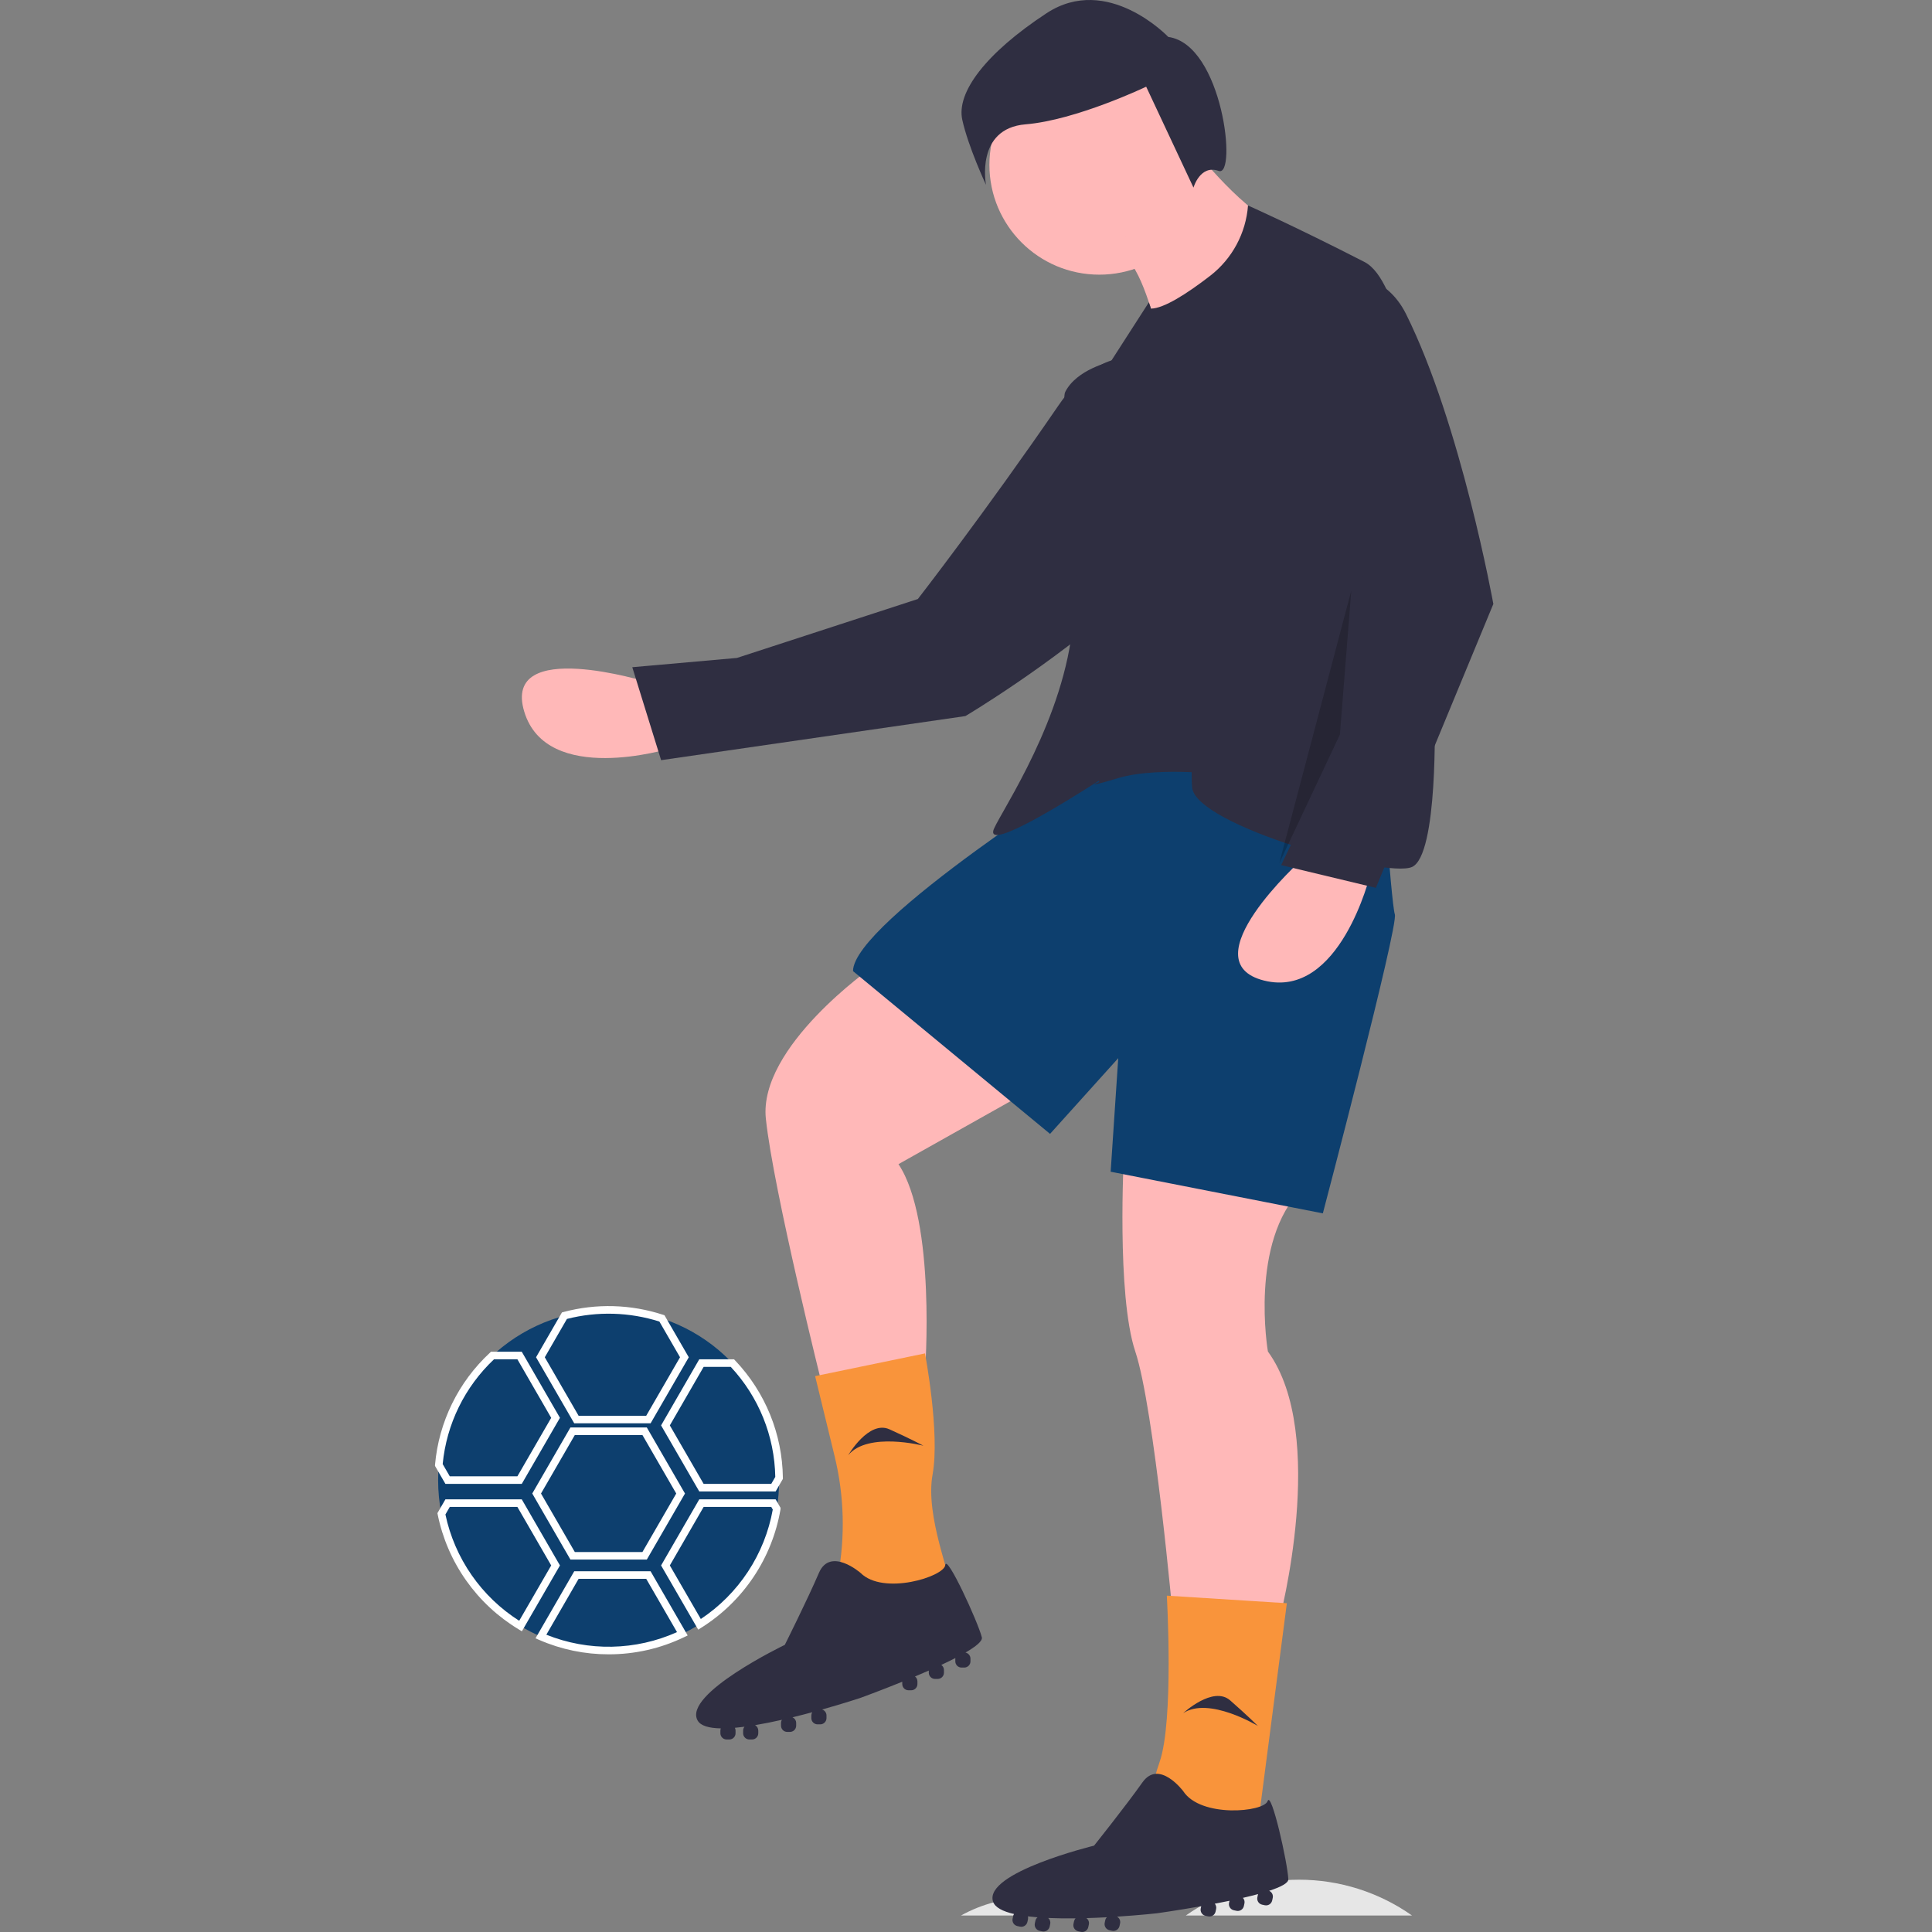 <svg xmlns="http://www.w3.org/2000/svg" width="600" height="600" viewBox="0 0 600 600" fill="none"><rect x="0" y="0" width="600" height="600" fill="#808080" stroke="none"/><path d="M319.981 589.316C312.449 589.309 305.04 591.222 298.455 594.873H341.451C334.886 591.223 327.495 589.31 319.981 589.316Z" fill="#E6E6E6"></path><path d="M403.415 583.76C390.834 583.745 378.558 587.628 368.278 594.873H438.504C428.238 587.636 415.98 583.754 403.415 583.76Z" fill="#E6E6E6"></path><path d="M201.184 211.868C201.184 211.868 155.84 197.758 162.801 220.973C169.762 244.187 207.954 232.461 207.954 232.461L201.184 211.868Z" fill="#FFB8B8"></path><path d="M374.516 124.735C374.516 124.735 351.278 93.013 328.701 125.945C306.08 158.942 285.048 186.03 285.048 186.03L228.866 204.329L196.362 207.21L205.316 236.078L299.821 222.382C299.821 222.382 405.035 159.947 374.516 124.735Z" fill="#2F2E41"></path><path d="M270.793 300.414C270.793 300.414 235.492 325.099 237.845 347.433C240.198 369.767 255.496 430.893 255.496 430.893L287.267 426.191C287.267 426.191 290.797 379.171 279.03 361.539L335.511 329.801L270.793 300.414Z" fill="#FFB8B8"></path><path d="M349.045 358.6C349.045 358.6 346.692 402.093 352.575 419.725C358.459 437.358 364.342 503.185 364.342 503.185H397.29C397.29 503.185 412.587 445.586 393.76 419.725C393.76 419.725 387.876 385.636 404.35 369.179L349.045 358.6Z" fill="#FFB8B8"></path><path d="M341.397 238.113C341.397 238.113 264.911 286.308 264.911 301.589L326.1 352.135L347.28 328.625L344.927 363.89L410.822 376.82C410.822 376.82 434.356 287.483 433.18 283.957C432.003 280.43 428.473 228.709 428.473 228.709L341.397 238.113Z" fill="#0D3F6E"></path><path d="M287.267 420.313L253.143 427.366L259.205 452.266C262.19 464.521 262.53 477.27 260.203 489.667C260.203 489.667 295.504 499.071 295.504 494.369C295.504 489.667 287.267 470.859 289.62 457.929C291.974 444.998 287.267 420.313 287.267 420.313Z" fill="#F9943B"></path><path d="M304.918 508.475C303.741 503.773 293.965 482.454 293.558 486.061C293.151 489.667 274.324 495.544 267.263 488.491C267.263 488.491 257.85 480.263 254.32 488.491C250.79 496.72 243.729 510.826 243.729 510.826C243.729 510.826 211.958 526.107 216.665 534.335C217.617 536 220.255 536.702 223.856 536.763C223.771 536.981 223.727 537.212 223.725 537.445V538.278C223.725 538.791 223.929 539.283 224.293 539.646C224.656 540.009 225.148 540.213 225.662 540.213H226.496C227.009 540.213 227.502 540.009 227.865 539.646C228.228 539.283 228.432 538.791 228.432 538.278V537.445C228.43 537.145 228.358 536.85 228.221 536.583C229.183 536.499 230.181 536.388 231.208 536.253C230.936 536.591 230.787 537.012 230.786 537.445V538.278C230.786 538.791 230.99 539.283 231.353 539.646C231.716 540.009 232.209 540.213 232.722 540.213H233.556C234.07 540.213 234.562 540.009 234.925 539.646C235.288 539.283 235.492 538.791 235.492 538.278V537.445C235.492 537.101 235.398 536.763 235.222 536.467C235.046 536.17 234.793 535.927 234.491 535.761C237.199 535.309 240.026 534.735 242.837 534.098C242.652 534.398 242.554 534.743 242.553 535.094V535.927C242.553 536.44 242.757 536.933 243.12 537.295C243.483 537.658 243.976 537.862 244.489 537.862H245.323C245.837 537.862 246.329 537.658 246.692 537.295C247.055 536.933 247.259 536.44 247.259 535.927V535.094C247.259 534.72 247.15 534.355 246.946 534.041C246.741 533.728 246.451 533.48 246.108 533.329C248.216 532.816 250.283 532.28 252.249 531.75C252.066 532.049 251.968 532.393 251.966 532.743V533.576C251.966 534.089 252.17 534.582 252.533 534.944C252.897 535.307 253.389 535.511 253.903 535.511H254.737C255.25 535.511 255.743 535.307 256.106 534.944C256.469 534.582 256.673 534.089 256.673 533.576V532.743C256.672 532.332 256.539 531.932 256.294 531.601C256.049 531.27 255.705 531.027 255.311 530.906C262.222 528.961 267.263 527.282 267.263 527.282C267.263 527.282 273.118 525.154 280.207 522.279V522.997C280.207 523.51 280.411 524.002 280.774 524.365C281.137 524.728 281.63 524.932 282.144 524.932H282.977C283.491 524.932 283.984 524.728 284.347 524.365C284.71 524.002 284.914 523.51 284.914 522.997V522.164C284.913 521.871 284.845 521.582 284.715 521.319C284.586 521.056 284.397 520.826 284.165 520.646C285.588 520.049 287.024 519.434 288.444 518.809V519.471C288.444 519.984 288.648 520.476 289.011 520.838C289.374 521.201 289.867 521.405 290.381 521.405H291.214C291.728 521.405 292.221 521.201 292.584 520.838C292.947 520.476 293.151 519.984 293.151 519.471V518.638C293.151 518.326 293.075 518.02 292.931 517.744C292.787 517.468 292.578 517.232 292.322 517.054C293.858 516.339 295.336 515.624 296.7 514.923C296.694 514.986 296.681 515.047 296.681 515.111V515.944C296.681 516.457 296.885 516.949 297.248 517.312C297.611 517.675 298.104 517.879 298.617 517.879H299.451C299.965 517.879 300.457 517.675 300.821 517.312C301.184 516.949 301.388 516.457 301.388 515.944V515.111C301.388 514.665 301.233 514.233 300.951 513.888C300.669 513.542 300.276 513.305 299.838 513.216C303.128 511.307 305.203 509.614 304.918 508.475Z" fill="#2F2E41"></path><path d="M399.644 497.895L362.366 495.544C362.366 495.544 364.625 534.335 360.106 547.266C355.588 560.196 357.847 564.898 357.847 564.898L390.606 567.249L399.644 497.895Z" fill="#F9943B"></path><path d="M400.101 583.629C399.932 578.785 394.82 555.899 393.669 559.341C392.518 562.784 372.878 564.61 367.445 556.242C367.445 556.242 359.956 546.234 354.786 553.546C349.616 560.858 339.767 573.183 339.767 573.183C339.767 573.183 305.504 581.511 308.39 590.539C308.974 592.365 311.407 593.601 314.916 594.411C314.788 594.607 314.697 594.823 314.646 595.051L314.472 595.866C314.365 596.368 314.462 596.891 314.742 597.322C315.021 597.752 315.46 598.054 315.963 598.161L316.778 598.335C317.28 598.442 317.805 598.345 318.235 598.066C318.666 597.787 318.969 597.348 319.076 596.846L319.25 596.032C319.31 595.738 319.301 595.434 319.223 595.144C320.182 595.262 321.181 595.362 322.213 595.443C321.877 595.718 321.643 596.098 321.551 596.522L321.377 597.337C321.27 597.838 321.367 598.362 321.647 598.793C321.926 599.223 322.365 599.525 322.868 599.632L323.683 599.806C324.185 599.913 324.71 599.816 325.14 599.537C325.571 599.257 325.874 598.819 325.981 598.317L326.155 597.502C326.226 597.165 326.205 596.815 326.094 596.489C325.984 596.162 325.788 595.871 325.527 595.647C328.27 595.769 331.154 595.796 334.036 595.759C333.793 596.013 333.625 596.33 333.55 596.673L333.376 597.488C333.269 597.99 333.366 598.514 333.646 598.944C333.925 599.375 334.364 599.677 334.867 599.784L335.682 599.957C336.184 600.064 336.709 599.967 337.14 599.688C337.57 599.409 337.873 598.97 337.98 598.469L338.154 597.654C338.231 597.288 338.201 596.908 338.067 596.559C337.932 596.21 337.699 595.907 337.396 595.688C339.565 595.625 341.698 595.532 343.732 595.422C343.49 595.676 343.322 595.992 343.248 596.335L343.074 597.15C342.967 597.651 343.064 598.175 343.343 598.606C343.622 599.036 344.062 599.338 344.564 599.445L345.379 599.619C345.882 599.726 346.406 599.629 346.837 599.35C347.268 599.071 347.57 598.632 347.677 598.13L347.851 597.315C347.936 596.913 347.89 596.494 347.719 596.119C347.549 595.745 347.262 595.435 346.903 595.234C354.067 594.772 359.348 594.18 359.348 594.18C359.348 594.18 365.519 593.318 373.052 591.983L372.902 592.685C372.795 593.187 372.892 593.711 373.171 594.141C373.451 594.572 373.89 594.873 374.392 594.98L375.208 595.154C375.71 595.261 376.234 595.164 376.665 594.885C377.096 594.606 377.398 594.167 377.505 593.666L377.679 592.851C377.74 592.564 377.734 592.267 377.662 591.983C377.59 591.698 377.453 591.434 377.264 591.211C378.78 590.923 380.313 590.621 381.832 590.305L381.694 590.952C381.587 591.454 381.684 591.977 381.963 592.408C382.243 592.838 382.682 593.14 383.184 593.247L384 593.421C384.502 593.528 385.026 593.431 385.457 593.152C385.888 592.873 386.19 592.434 386.297 591.932L386.471 591.117C386.536 590.813 386.526 590.498 386.443 590.198C386.359 589.898 386.204 589.623 385.991 589.396C387.642 589.016 389.238 588.625 390.717 588.224C390.698 588.284 390.673 588.341 390.66 588.404L390.486 589.219C390.379 589.72 390.476 590.244 390.755 590.675C391.035 591.105 391.474 591.407 391.976 591.514L392.792 591.688C393.294 591.795 393.818 591.698 394.249 591.419C394.68 591.139 394.982 590.701 395.089 590.199L395.263 589.384C395.356 588.948 395.295 588.493 395.091 588.097C394.887 587.7 394.552 587.386 394.143 587.208C397.76 586.026 400.142 584.802 400.101 583.629Z" fill="#2F2E41"></path><path d="M341.397 85.299C360.243 85.299 375.521 70.037 375.521 51.21C375.521 32.383 360.243 17.121 341.397 17.121C322.55 17.121 307.272 32.383 307.272 51.21C307.272 70.037 322.55 85.299 341.397 85.299Z" fill="#FFB8B8"></path><path d="M371.991 47.684C371.991 47.684 390.818 71.194 400.232 70.018L359.047 101.756C359.047 101.756 354.34 81.773 348.457 79.422C342.573 77.071 371.991 47.684 371.991 47.684Z" fill="#FFB8B8"></path><path d="M445.535 222.244C445.535 222.244 445.532 92.533 423.75 81.359C401.981 70.192 387.582 63.819 387.582 63.819C387.261 68.075 386.05 72.216 384.027 75.976C382.004 79.735 379.215 83.029 375.838 85.644C368.62 91.211 361.429 95.827 357.412 95.841L357.282 95.291L356.792 93.894L344.927 112.336C344.927 112.336 334.337 114.687 330.806 121.74C328.897 125.555 337.903 163.967 332.571 198.734C328.049 228.231 308.989 254.859 308.449 258.096C307.536 263.568 330.701 249.231 341.132 242.528C341.287 242.7 341.397 242.815 341.397 242.815C341.397 242.815 335.513 245.166 347.28 241.639C353.948 239.641 363.257 239.53 370.075 239.809C370.067 241.851 370.115 243.474 370.226 244.578C371.403 256.333 430.238 272.79 438.475 269.263C446.712 265.737 445.535 222.244 445.535 222.244Z" fill="#2F2E41"></path><path d="M404.35 266.912C404.35 266.912 369.049 298.65 392.583 304.528C416.117 310.405 425.531 271.614 425.531 271.614L404.35 266.912Z" fill="#FFB8B8"></path><path d="M363.164 349.196C363.164 349.196 379.638 333.915 389.052 342.143C398.465 350.372 404.349 356.249 404.349 356.249C404.349 356.249 377.284 339.792 363.164 349.196Z" fill="#0D3F6E"></path><path d="M367.443 532.041C367.443 532.041 376.729 523.428 382.034 528.066C387.34 532.704 390.656 536.016 390.656 536.016C390.656 536.016 375.402 526.741 367.443 532.041Z" fill="#2F2E41"></path><path d="M263.419 451.927C263.419 451.927 269.793 440.987 276.22 443.881C282.648 446.776 286.785 448.981 286.785 448.981C286.785 448.981 269.489 444.542 263.419 451.927Z" fill="#2F2E41"></path><path d="M436.641 97.488C424.977 74.065 389.486 86.84 395.253 112.359C395.339 112.739 395.429 113.123 395.523 113.511C401.601 137.667 411.534 160.688 424.941 181.689L411.997 239.288L397.876 268.675L427.294 275.728L463.772 187.567C463.772 187.567 453.71 131.763 436.641 97.488Z" fill="#2F2E41"></path><path opacity="0.2" d="M419.647 183.452L397.29 268.087L416.117 228.121L419.647 183.452Z" fill="black"></path><path d="M362.827 11.474C362.827 11.474 343.964 -8.364 324.978 4.13C305.991 16.623 296.985 28.759 298.846 37.209C300.708 45.659 306.217 57.413 306.217 57.413C306.217 57.413 302.793 39.907 318.514 38.611C334.236 37.316 355.956 26.922 355.956 26.922L370.648 58.265C370.648 58.265 372.725 51.002 378.483 53.085C384.242 55.169 379.778 13.798 362.827 11.474Z" fill="#2F2E41"></path><path d="M241.965 459.692C241.964 462.67 241.716 465.642 241.223 468.579V468.59C239.872 476.49 236.742 483.98 232.07 490.495C227.397 497.009 221.304 502.378 214.251 506.197C207.198 510.015 199.368 512.183 191.354 512.537C183.339 512.891 175.349 511.422 167.985 508.24H167.974C165.795 507.3 163.684 506.213 161.655 504.983C155.366 501.191 149.935 496.134 145.706 490.134C141.476 484.135 138.541 477.323 137.085 470.13C136.403 466.693 136.06 463.196 136.062 459.692C136.062 458.093 136.132 456.506 136.273 454.943V454.931C137.494 441.433 143.855 428.918 154.044 419.969C164.233 411.019 177.472 406.318 191.029 406.835C204.586 407.352 217.428 413.048 226.903 422.748C236.379 432.448 241.766 445.411 241.953 458.963V458.975C241.965 459.222 241.965 459.445 241.965 459.692Z" fill="#0D3F6E"></path><path d="M202.048 442.024H178.332L166.474 421.512L174.517 407.585L174.987 407.459C185.169 404.741 195.923 405.041 205.937 408.323L206.364 408.464L213.906 421.512L202.048 442.024ZM179.69 439.673H200.689L211.188 421.512L204.776 410.418C195.471 407.47 185.524 407.189 176.067 409.605L169.191 421.512L179.69 439.673Z" fill="white"></path><path d="M200.871 484.343H177.155L165.297 463.826L177.155 443.309H200.871L212.729 463.826L200.871 484.343ZM178.513 481.992H199.513L210.012 463.826L199.513 445.66H178.514L168.015 463.826L178.513 481.992Z" fill="white"></path><path d="M189.014 513.764C181.618 513.778 174.299 512.264 167.517 509.317L166.308 508.793L178.332 487.974H202.048L213.566 507.904L212.422 508.453C205.121 511.968 197.118 513.784 189.014 513.764ZM169.672 507.671C176.142 510.272 183.071 511.541 190.044 511.403C197.016 511.266 203.889 509.724 210.251 506.87L200.69 490.325H179.691L169.672 507.671Z" fill="white"></path><path d="M240.879 463.183H217.163L205.305 442.67L217.162 422.146H227.961L228.31 422.513C237.674 432.355 242.968 445.37 243.13 458.948V459.289L240.879 463.183ZM218.521 460.832H239.52L240.772 458.668C240.545 445.963 235.62 433.792 226.947 424.497H218.522L208.022 442.671L218.521 460.832Z" fill="white"></path><path d="M216.836 506.102L205.305 486.163L217.162 465.639H240.878L242.4 468.261L242.383 468.787C241.098 476.273 238.251 483.405 234.028 489.721C229.806 496.037 224.301 501.395 217.871 505.449L216.836 506.102ZM208.022 486.163L217.642 502.795C223.469 498.927 228.454 493.921 232.295 488.079C236.136 482.237 238.754 475.68 239.993 468.801L239.522 467.99H218.522L208.022 486.163Z" fill="white"></path><path d="M162.073 506.609L161.046 505.989C154.62 502.11 149.07 496.94 144.747 490.807C140.424 484.674 137.422 477.712 135.931 470.361L135.844 469.926L138.324 465.639H162.04L173.898 486.163L162.073 506.609ZM138.328 470.331C139.757 477.08 142.52 483.476 146.454 489.145C150.389 494.814 155.417 499.642 161.243 503.346L171.18 486.163L160.68 467.99H139.682L138.328 470.331Z" fill="white"></path><path d="M162.04 460.832H138.325L135.097 455.259V454.943C136.258 441.622 142.335 429.207 152.146 420.11L152.485 419.796H162.04L173.898 440.319L162.04 460.832ZM139.682 458.481H160.681L171.18 440.319L160.681 422.146H153.413C144.335 430.705 138.673 442.264 137.479 454.677L139.682 458.481Z" fill="white"></path></svg>